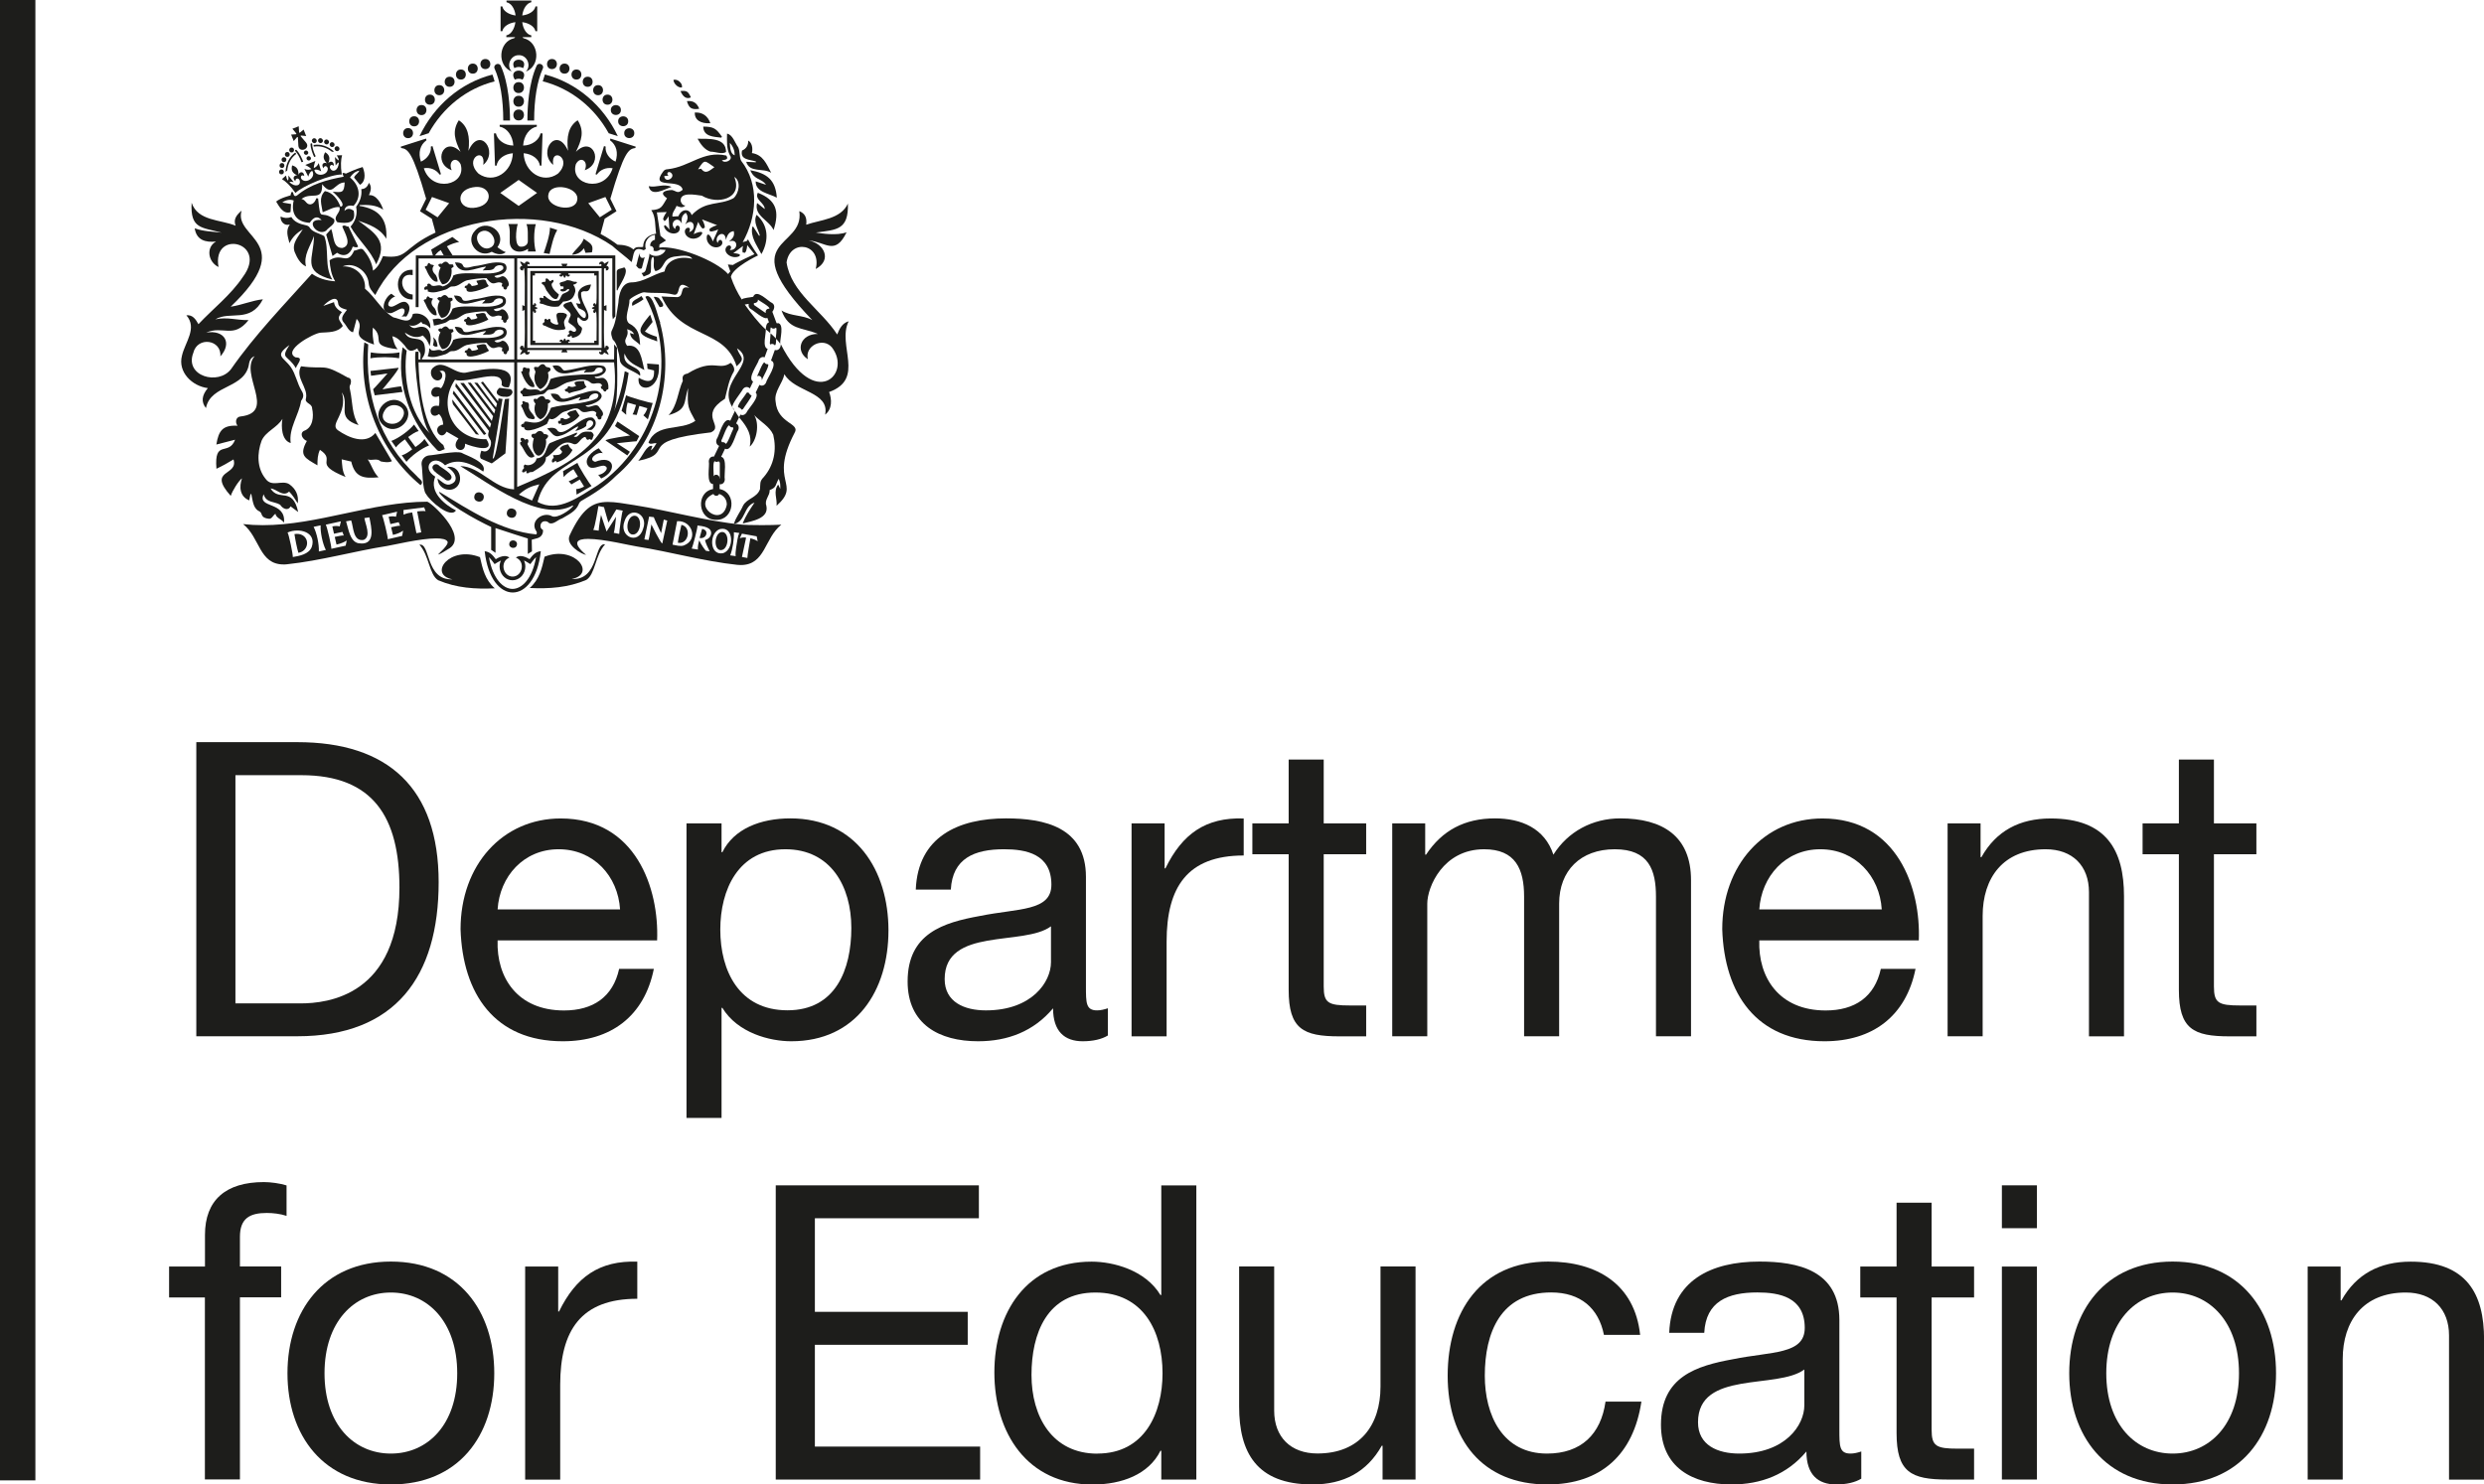 <?xml version="1.0" encoding="UTF-8"?>
<svg id="Layer_2" data-name="Layer 2" xmlns="http://www.w3.org/2000/svg" viewBox="0 0 298.37 178.36">
  <defs>
    <style>
      .cls-1 {
        fill: #1d1d1b;
      }
    </style>
  </defs>
  <g id="Name">
    <g>
      <rect class="cls-1" width="4.25" height="177.87"/>
      <g>
        <g>
          <path class="cls-1" d="M93.47,38.85l-.19-.02-.51-1.37c.24-.3.36-.79,0-1.04-.49-.19-1.89-1.79-2.3-.76-.18.06-1.28.13-1.37.33-.53-.84-.98-1.73-1.31-2.72.21-1.15,3.26-2.58,3.26-2.58,0,0-.86-1.24-1.21-1.94-.15.34-.29.2-.63.35,1.69-3,2.05-6.95-.19-9.79-.23-.49-.12-1.14-.35-1.62-.39-.51-.66-1.52-1.34-1.63,0,.89-.09,1.76.34,2.59.46.58-.63,1.06-.96.61.65-.07.76-.2.53-.57-2.79-.63-4.35,1.34-7.02,1.64-.23,0-.44.08-.58.3-1.64,2.21,2.04.7,2.36,2.17-.62.51-.7.17-1.28.03-.83.03-1.63.29-.6.99-.63.99-.6,1.34-1.89,1.43.56.79.44,1.92.58,2.82-.92.17-1.54.61-1.56,1.59-.41.09-.86-.12-1.15.32-.58-.48-1.24-.56-1.93-.58-.33-.25-1.15-.84-2.03-1.29.17-.65.34-1.26.49-1.83.26-.16,1.18-.75,1.42-.9-.12-.25-.61-1.23-.74-1.5,1.65-5.66,2.18-5.98,3.01-6.1l.04-.16-3.04-.97-.05.2c.77.56,1.02,1.48.67,2.57-.81-.35-1.28-1.12-1.19-1.81-.02,0-.2-.06-.2-.06l-1.02,3.38s.15.04.16.05c.4-.58,1.1-.9,1.9-.77-.94,3-5.18,2.06-4.42-.48.54-1.05,1.57-.38,1.07.72,2.38-.83.97-4.25-1.06-2.21.67-1.38,1.05-2.46.21-3.79-1.09.7-1.37,1.98-1.16,3.67-1.34-3.07-3.68.09-1.78,1.69-.35-2.28,2.46-.77.56,1.06-1.81,1.28-4.04-.19-4.11-2.46,1.05.09,1.85.71,1.95,1.49.02,0,.19,0,.19,0l.13-3.87s-.22-.01-.24-.01c-.16.78-1.01,1.45-2.09,1.47.07-1.19.76-2.12,1.64-2.27v-.22h-4.46v.22c.88.15,1.57,1.08,1.64,2.27-1.08-.02-1.93-.68-2.09-1.47-.02,0-.24.01-.24.01l.13,3.87s.17,0,.19,0c.11-.78.91-1.4,1.95-1.49-.06,2.26-2.3,3.74-4.11,2.46-1.9-1.84.91-3.34.56-1.06,1.9-1.6-.44-4.76-1.78-1.69.21-1.7-.07-2.97-1.16-3.67-.84,1.33-.46,2.41.21,3.79-2.04-2.04-3.43,1.38-1.06,2.21-.49-1.1.53-1.77,1.07-.72.76,2.55-3.48,3.48-4.42.48.81-.13,1.5.19,1.9.77.02,0,.16-.05.16-.05l-1.02-3.38s-.19.05-.2.06c.09.69-.38,1.46-1.19,1.81-.35-1.09-.1-2.01.67-2.57l-.05-.2-3.04.97.04.16c.83.12,1.37.44,3.01,6.1-.14.27-.62,1.24-.74,1.5.23.15,1.17.74,1.42.9.14.52.29,1.07.45,1.66,0,0,.01,0,.02,0,0,.02-.01.03-.02,0-4.1,1.91-3.17,3.22-6.32,2.84-.28.65-.55,1.3-1.19,1.74-.12-1-.56-1.77-1.15-2.48-.29-.34-.69.04-1.12.07-.85,1.86-1.45.18-2.95,1.16.06.87.19,1.73.67,2.53-1.12-.08-2.05-.38-2.79-.91-3.35,3.74-6.85,7.34-9.71,11.45-1.53,2.02-5.62.85-4.54-1.94.49-2.03,3.43-1.6,3.25.42,1.45-1.61.52-3.22-1.7-2.86,2.04-.88,3.26.79,5.09-1.5-1.4.03-2.59-.41-3.99-.09,1.77-1.06,4.2.51,5.71-2.41-1.32.14-2.51.69-3.87.89,8.17-7.79.31-8.18,1.31-11.54-.64.54-1.01,1.08-.71,1.81-1.83-.76-4.54-.54-5.29-2.76-.18,3.17,1.21,2.94,3.6,3.59-1.1-.13-2.19-.14-3.23-.52.21,1.42,1.29,1.72,2.56,1.59-1.24.69-.96,2.46.3,3.06-.81-4.58,6.06-3.01,2.92,1.2-1.45,2.17-3.56,3.78-5.33,5.67-.33-.58-.68-1.15-1.45-1.07,1.35,1.56-.17,3.25-.53,4.85-.52,1.98,1.23,3.67,3.11,3.9-.75.89-.81,1.68-.23,2.4.57-2.91,4.79-2.26,5.19-5.41.07-.37.25-.66.66-.83-1.9,2.15,2.67,6.71-1.63,7.24-.61.02-.77.66-.43,1.12-1.78-.09-2.27.59-2.54,2.26.78-.2,1.51-.39,2.25-.58-.77,2.03-2.53-.12-2.24,3.49.72-.34,1.39-.71,2.05-1.12.63,2.02-3.22,1.15-.33,4.38.18-.6.96-1.84,1.35-2.11-.36,1.02-.27,2.19.87,2.65.05-.27.1-.51.15-.75.05,0,.04,0,.1,0,.16.67.19,1.61.84,2,.22.09.33.21.4.43.12.38.47.48.81.52.43.09.53-.4.85-.59.09.53.72.62,1.03,1.07.24-2.63-3.25-1.67-2.45-3.41.31,1.06,1.3.83,1.99,1.26.27.44.92.8,1.25.19.33.24.62.46.91.68-.68-3.12-2.3-1.19-3.32-2.83.71.03,1.47,1.08,2.23.37.41.42.73.92,1.04,1.42.13-1-.25-1.76-1.03-2.31-.89-.54-2.09.42-2.85-.66-1.04-1.28-1.01-3.07-.47-4.55.49-1.14,1.87-1.56,2.51-2.64-.18.95-.09,2.61.99,2.91-.26-1.77.99-3.36,1.25-5.07.33-.43.34-.77.05-1.23-.53-.88-.68-1.93-1.27-2.8-.92-1.29-2.05-1.32-.18-2.68-1.14,1.76-.21,1.12.77,2.78.18-.56,1.02-1.29-.03-1.29-1.65-.81,2.15-2.91,3-2.97.85-.07,2.03.03,2.67-.81-.4-.76-.79-.87-.11-1.66-.46-.27-.87-.59-.95-1.2-.44.15-.83.29-1.28.45.42-.47,1.64-1.42,1.77-.37.03.59.61.7,1.07.84-.33.48-.89.97-.38,1.54.35.37.57,1.07,1.11,1.16.15-.55.29-1.07.43-1.61,1.2,1.26-1.21,1.96,2.09,3.09-.12-.68-.23-1.34-.14-2.04,1.59,1.33-.68,2.16,2.98,2.6-.41-.48-.5-1.02-.65-1.56.61.1,1.1.68,1.5,1.12.38.57.65.89,1.52.33.04.1.05.24.12.29.39.29.23.65.22,1.04h.11c.51-.51.54-1.1.39-1.75-.35-1.21-1.83-.25-2.35-1.48.7.48,1.39.75,2.16.36.43.4.61.7.82,1.27.35-1.31-.05-2.64-1.43-2.25-.43.15-.61.12-1.04-.26.64.22,1.06-.11,1.47-.4.09.11.14.24.2.25.39.02.64.26.88.54.13-1.12-.98-2.02-2.1-1.74-.28,1.37-1.43.59-2.34.41-1.42-.83-2.16-2.42-3.41-3.45.13-1.54-1.15-2.76-2.69-2.67,1.39-.6,3.03.59,3.14,2.03.05.59.41.96.79,1.41,4.68-9.42,19.8-11.88,28.48-5.9h0c.74.68,1.54,1.23,2.31,1.94.3-.9.12-1.97,1.46-1.42l.25-.17c-.27-.76.29-1.62,1.09-1.68v.59c-.35.06-.62.4-.56.76.27-.06.51.3.37.53.25.14.6.08.8-.12.22.01.45.03.67.05-.31.73-1.37.97-1.96.44h0c.12.16-.4,1.76-.42,1.95-.06.23-.28.39-.51.38.1.16.17.29.26.43.38-.21.91-.2.86-.74.07-.31-.12-1.71.31-1.59.18.53-.16,1.15.24,1.68,1.25-.31.7-1.44,2.22-1.74.6-.05,1.87-.35,2.2.26-1.33-.36-3.04,0-3.33,1.52-1.38.33-2.54,1.31-4.01,1.31-1.17.06-1.48,1.47-1.53,2.43-.19,1.1-.25,2.25-.75,3.27-.24.39-.04.84.09,1.2.45.24.77,1.79.83,2.34,0,1.01,1.73,1.35,2.44,1.98.2-1.27-2.21-.91-1.87-2.68.43,1.17,1.36,1.41,2.38,1.99-.32-1.19-.42-3.16-2.07-2.91-.64-.89.3-.94,0-2,.48.15.7.31.83.61-.15-.05-.28-.09-.48-.15.06.75.71.93,1.21,1.44-.08-1.23-.19-2.01-1.34-2.6-.65-.59.1-1.96.06-2.78-.02-.24,1.53-1.01,1.77-.95,1.15.15,2.35-.03,3.47.26,1.11.35.16-2.06,1.95-.79-1.3-.38-.51,1.03-1.45,1.11-.66,0-1.21-.06-1.89-.08,2.36,5.25,7.58,3.71,9.02,8.39,1.2-1.06.38-1.04.05-2.16,2.72,1.81-2.53,3.91-.56,7.08-.12-.36,1.11-1.84,1.25-2.15.22-.33.61-.36.85-.11l.39-.82c-.73-.4.59-2.12.69-2.6.14-.29.45-.43.69-.31l.37-1.02c-.69-.19-.17-1.86-.23-2.33-.97-.88-1.77-1.98-2.52-3l.47-.08c-.05.23.03.48.23.61.33.13,1.61,1.36,2.01,1.07l.2.54c-.32.09-.38.54-.38.85.17.14.36.28.52.43.02-.11,0-.61.1-.68.15.2.43.2.6.04.16.08-.04,1.17-.02,1.3.19.2.37.41.53.63-.07-.5.54-2.4-.31-2.49ZM79.78,21.16c.18-.02.32-.03.52-.06-.34-.25,0-.59.28-.35.68.53-.68,1.39-.8.4ZM52.56,26.11l-1.43-.91.76-1.53,2.06.74-1.39,1.7ZM57.24,24.93c-2.24.45-2.72-2.01-.47-2.42,2.24-.45,2.72,2.01.47,2.42ZM62.3,24.74l-2.21-1.56,2.21-1.56,2.21,1.56-2.21,1.56ZM69.33,24.05c-.26,1.58-3.8.9-3.46-.67.26-1.58,3.8-.9,3.46.67ZM70.66,24.41l2.06-.74.76,1.53-1.43.91-1.39-1.7ZM87.67,17.17c.41.45.58.94.58,1.49-.39-.14-.56-.56-.58-1.49ZM85.81,20.09c-.55.37-1.04.93-1.59.18-.13.03-.24.05-.37.07.83-1.28.76-1.06,1.96-.25ZM81.25,24.73c.36.13.71.32,1.08-.04-.35,0-.46-.25-.56-.49-.17-1.21,1.8-.78,2.53-.69,1.85,1.12,4.99.41,3.9-2.26.85.53.56,1.99-.09,2.56-1.71.92-3.33.23-5.03,2.04-.26-.83-1.24-.78-1.59.13-.33.02-.41.02-.72.04-.06-.48.33-.83.49-1.28ZM87.69,32.64c-.08.09-.23.29-.23.29-1.42-1.62-6.21-3.48-8.28-3.18,0,0,.03-.24.04-.37h-.01s.79-.49.79-.49l-.67-.56c0-.08-.43-2.81-.43-2.81l1.19-.04s-.42.5-.44.89c.07.05.12.11.16.2.24-.1.49-.59.49-.59l.11,1.61s-.33-.46-.57-.55c-.02.06-.04.11-.09.16.34,1.07,1.91,1.13,1.91.22-.05-.48-.58-.4-.55.11-.86-.68.3-1.76.78-.67-.06-.63,0-.98.48-1.29.32.41.28.79-.07,1.4,1.05-.98,1.45.68.47.92.48-.87-.9-.6-.4.31.47.71,1.59.61,1.99-.17-.03-.05-.05-.1-.06-.15-.39-.08-.98.26-.98.26l.55-1.49s.23.64.56.83c.06-.06.13-.09.22-.11.06-.39-.33-1.01-.33-1.01l1.82.7s-.72.18-.95.51c.05.07.07.15.08.23.38.08,1-.24,1-.24l-.65,1.45s-.19-.64-.53-.84c-.04.03-.09.05-.15.07-.26.84.5,1.65,1.33,1.45,1.01-.31.21-1.45-.07-.49-.54-.84.92-1.77.99-.36.18-.68.42-.99.94-1.07.14.55-.08.85-.57,1.26,1.13-.48,1.18,1.09.09,1.01.38-.35.04-.75-.33-.44-.65.68.57,1.65,1.52,1.17,0-.06.01-.12.04-.17-.24-.17-.8-.18-.8-.18l1.17-.87s-.14.52-.03.8c.09-.01.17,0,.26.03.25-.25.27-.93.27-.93l.87,1.09s-2.19,1.01-2.58,1.3l-.61-.06.3.86h-.02ZM92.4,37.09c-.28-.03-.5.22-.41.51-.03,0-.05-.01-.08-.03l-1.28-.88c-.08-.06-.11-.17-.06-.27.24,0,.5-.13.47-.43.1.13,1.48.86,1.37,1.08Z"/>
          <path class="cls-1" d="M76.93,30.86c-.1-.12-.12-.28-.04-.41-.16-.03-.41,1.41-.47,1.49.1.1.2.2.28.3.13.04.36.12.41-.08,0,0,.33-1.27.33-1.27-.15.14-.4.15-.52-.03Z"/>
        </g>
        <path class="cls-1" d="M57.64,66.94c-3.62-1.43-6.26,2.08-3.3,2.67-3.25.14-2.62-4.43-3.96-4.16,1.17,1.27,1.17,3.62,2.26,4.27,2.18.93,4.45,1.08,6.79.97-1.18-1.04-1.46-2.36-1.78-3.76Z"/>
        <path class="cls-1" d="M68.71,69.56c2.95-.59.34-4.1-3.3-2.67-.32,1.4-.61,2.71-1.78,3.76,2.34.11,4.61-.04,6.79-.97,1.08-.65,1.08-3.01,2.26-4.27-1.34-.27-.71,4.3-3.96,4.16Z"/>
        <path class="cls-1" d="M92.47,41.22c0,.07.02.14.06.18.17-.14.42-.08.54.09.19-.05.13-.64.17-.78-.21-.23-.44-.45-.68-.66l-.09,1.18Z"/>
        <path class="cls-1" d="M91.56,45.57c.02-.17.93-1.68.69-1.81-.16.03-.36-.06-.42-.21-.22-.09-.8,1.55-.9,1.66.29-.18.66.12.56.45.03-.02.06-.05.07-.09Z"/>
        <path class="cls-1" d="M101.92,38.61c-.76.23-1.07.86-1.36,1.58-1.91-2.97-5.53-5.02-6.08-8.66.43-2.91,4.28-2.24,3.5.79,2-1.07,1.03-3.07-.85-3.43,2.05.16,3.16,1.89,4.56-.98-1.21.44-3.05.13-3.69.03,2.55-.34,3.93-.32,3.85-3.48-.87,1.89-3.27,1.93-5.01,2.54.11-.84-.15-1.36-.83-1.63.69,4.62-8.07,3.11,1.56,13.09-1.18-.65-2.55-.43-3.7-1.16.89,2.4,2.4,1.99,4.37,2.82-2.11-.01-2.77,2.05-1.2,3.04-.41-1.59,1.78-2.69,2.87-1.44,2.5,3.21-2.07,7.67-6.13-.38.03.44-.28.84-.71.71l-.46,1.27c.93.34-.5,2.14-.6,2.66-.16.34-.52.45-.79.26l-.45.93c.56.52-.95,1.98-1.12,2.43-.18.26-.49.35-.71.21l-.16.34s.06.07.06.07c1.03,1.21,1.5,2.15,1.22,3.44.83-.71,1.2-2.69.54-3.77.75.79,1.85,1.35,2.28,2.35.43,1.82.1,3.64-1.14,5.08-.53.53-.39.81-.45,1.45-.35,1.03-1.58,1.11-2.04,1.99-.33.76-.86,1.39-1.1,2.19,1.4-.22,1.16-2.17,2.48-2.56-.54.82-1.06,1.56-1.42,2.51,1.1-.29,3.19-.58,2.84-2.14-.26-.72.44-1.19.4-1.88.87-.31.67-.67,1.09-1.35.19.41.2.76.18,1.21-.11-.22-.17-.36-.25-.52-.62.84-.1,1.66-.19,2.55,3.05-2.73-1-2.71,2.16-8.76.73-1.2-2.07-1.07-2.28-3.79-.2-1.18.84-2.14,1.06-3.26,1.22,2.17,5.47,2.09,4.89,4.86.86-.65.82-1.83.48-2.72,4.39-1.58.93-5.62,2.34-8.48Z"/>
        <path class="cls-1" d="M88.85,49.01c.1.04.18.11.22.21.07.01.15-.03.2-.1.03-.1,1.12-1.52.99-1.62-.12-.04-.23-.12-.27-.25-.1-.1-.25-.15-.35,0-.04.18-1.25,1.54-.94,1.71.05,0,.1,0,.15.03Z"/>
        <path class="cls-1" d="M88.21,49.29s.04.06.05.09l.02-.04-.07-.05Z"/>
        <path class="cls-1" d="M45.73,55.44c.44.08.93.17,1.35-.03-.66-1.13-1.32-2.24-1.99-3.39-1.18,1.45-3.23.57-4.51-.33-1.05-.77,1.21-1.97.49-4.55,1.01,1.62-.82,3.03,2,3.94-.82-1.22-.71-2.78-1.01-4.17-.04-.24-.15-.48.04-.72.1-.33.12-.78-.34-.83-3.16-1.81-2.52-.93-5.6-1.35-.75,1.33.85,2.52.6,3.83-.23.64.74.61.73,1.23.22.97.11,2.33-1,2.71-.55.33-.11,1.04.37,1.2-.98,1.77-.23,2.05,1.27,2.93,0-.68.02-1.28.3-1.86,2.07,1.37-1.01,1.6,3.08,3.26-.42-.69-.4-1.43-.47-2.12.39.09.76.18,1.15.27.44,1.89,1.47,2.06,3.28,1.89-.65-.64-.83-1.48-1.3-2.15.54.18,1.09-.19,1.55.23Z"/>
        <path class="cls-1" d="M82.61,44.88c-.56.09-.69.33-.59.87-.62,1.35-.64,2.99-1.71,4.13,2.29-.65,1.79-1.52,2.34-3.26-.11,2.37,0,2.34.87,3.95-1.77,1.24-4.66.2-5.63,2.61.27.31.62,0,.98.08-.23.28-.32.61-.69.85.08-.23.13-.38.18-.52-.66-.22-1.21,1.29-1.7,1.78,4.72-.95-.57-2.34,8.74-3.42,1.65-.77-1.56-1.99,1.68-4.04.29-1.12.46-2.27,1.07-3.28.14-.33-.08-.8-.39-1.03-1.42,1-2.09-.61-5.15,1.27Z"/>
        <path class="cls-1" d="M34.9,25.46c.02-.31.04-.62.06-.95-.35-.06-.68-.12-1.05-.18.43-.32.95-.4,1.37-.24-.36,1.53.29,2.6,1.92,2.68.5-.74.95-.85,1.43-.33-2.15-.22-.56,2.05.54,1.28.29-.42,1.22-.79.95-1.39-1.71-1.25-1.59.59-1.91-2.49-.07,0-.15-.01-.22-.02-.16.59-.73,1.04-1.21.49-.16-.18-.31-.36-.57-.4,1.17-.93,2.56.41,2.48-1.78,1.3,1.63,1.42-.18,2.71-.21-.06,1.29-.33,1.2-1.44,1.12.36.28,1.75,1.66.94,1.8-.34-.87-.91-1.71-1.87-1.88-.78.78-.4,1.64-.27,2.54.69-.23,1.28-.68,2.01-.62.24.71-.9,1.11-.25,1.82,1.11.18,2.32.19,1.96-1.39-.36-.22-.72-.36-1.1.03.02-.61.62-.72,1.08-.6,1.03-1.09.68-2.54-.42-3.41.29-.43.6-.73,1.13-.83-.18.37-.55.51-.64.84.25.3.47.58.7.86.59-.26.74-1.19.33-2.13-.73.19-2.01.79-2.01.79-.63-.24-.36.07-.27.37-2.01.37-3.98.9-5.57,2.23-.29.21-.42.08-.51-.32-.19-.29-.28.21-.3.34,0,0-1.21.29-1.73.74.37.61.89,1.58,1.73,1.26Z"/>
        <path class="cls-1" d="M42.78,24.85c.18.91-.07,1.67-.67,2.38.89,1.6,2.4,2.81,3.07,4.53,1.49-2.78-.1-3.72-2.15-5.25,1.32.47,2.64.92,3.37,2.18.16-2.39-.9-3.58-3.22-3.95,0-.03.01-.06.02-.1.97-.04,1.93-.04,2.83.55-.24-.74-.84-1.84-1.72-1.74.31-.66.31-1.09,0-1.49-.15.46-.44.75-.91.76.1.83-.17,1.51-.62,2.12Z"/>
        <path class="cls-1" d="M35.4,30.29c.27.67.69,1.44,1.36,1.72-.35-1.32.54-2.46.95-3.65,0,2.74-1.55,4.23,2.21,5.24-1-1.61-.34-3.57-.97-5.23-.6-.35-1.29-.43-1.7-.94-.11-.24-.32-.33-.54-.37-.71-.15-1.36-.39-1.71-.98-.52.16-.83.14-1.3-.06-.04.59.46,1.17,1.11.95-.53.77-.23,1.46-.04,2.25.38-.79.95-1.27,1.6-1.67-.49.84-1.37,1.69-.97,2.74Z"/>
        <path class="cls-1" d="M50.51,58.3c.51-.47-.18-.75-.45-1.11-4.54-4.22-6.23-9.71-5.83-15.81-.11-.05-.25-.12-.47-.24-.76,6.47,1.73,12.99,6.76,17.16Z"/>
        <path class="cls-1" d="M91.03,23.16c-.43.83.81,1.18.83,1.96-.33-.26-.61-.48-.92-.73-.4,1.54,1.42,2.03,1.98,3.25.73-2.25.33-3.61-1.89-4.48Z"/>
        <path class="cls-1" d="M41.16,29.79c-1.2.07-1.03-1.44-1.38-2.28-.22.25-.4.45-.6.67.25.84.5,1.68.76,2.58.2-.14.37-.26.55-.39.84.59,1.61.19,1.88-.74.25.06.48.17.65-.01-.39-.81-.77-1.6-1.16-2.4-.24.05-.47-.29-.75-.02.27.75,1.26,2.24.04,2.59Z"/>
        <path class="cls-1" d="M90.8,19.4s-.01.07-.02.1c-.38-.02-.75-.04-1.15-.06.42,1.36,2,.7,3,1.32-.57-1.09-.98-2.16-2.31-2.37.14-.65-.03-1.26-.44-1.5,0,.57-.23.98-.75,1.2-.26,1.13.92,1.07,1.67,1.31Z"/>
        <path class="cls-1" d="M90.46,27.23l-.09.02c-.27,1.2.56,2.25,1.09,3.28.91-1.61.87-3.45-.58-4.72-.44.86.17,1.67.39,2.48-.03.01-.06.02-.09.04-.24-.37-.48-.73-.71-1.1Z"/>
        <path class="cls-1" d="M90.12,20.45c.52,1.24,1.35.94,1.89,1.75-.46-.15-.85-.28-1.24-.41-.03,1.31,1.63,1.45,2.54,1.96-.15-2.13-1.18-2.93-3.19-3.3Z"/>
        <path class="cls-1" d="M85.36,18.22c.57,0,1.38.36,1.85.04.01-1.79-2.18-1.56-3.42-1.59.37.67.84,1.33,1.57,1.56Z"/>
        <path class="cls-1" d="M79.14,43.79c-.47-.04-.91-.07-1.41-.11.02.25.03.44.05.64.28.07.52.13.78.19.08,1.48-.74,1.5-1.84.88-.33,1.87,2.69,1.69,2.42-1.61Z"/>
        <path class="cls-1" d="M78.09,37.81c-1.67,2.04-1.68,2.34.86,3.21-.02-.23-.04-.38-.06-.56-.5-.15-.98-.33-1.43-.63.32-.4.62-.77.93-1.15-.09-.26-.18-.53-.3-.88Z"/>
        <path class="cls-1" d="M70.33,30.38c.28-.02.52-.04.77-.06.27-1-.3-1.11-.98-1.64-.28.83-1,1.23-1.42,1.93.67-.05,1.05-.26,1.44-.78.07.2.13.38.19.56Z"/>
        <path class="cls-1" d="M74.16,34.9c.24-.66,1.49-2.27.82-2.78-.31.18-.96.11-.9.6,0,.72,0,1.44,0,2.15.03,0,.06.02.09.03Z"/>
        <path class="cls-1" d="M86.64,16.54s.05-.07.08-.11c-.71-1.01-1.01-1.21-2.25-1.22.02,1.22,1.28,1.22,2.17,1.33Z"/>
        <path class="cls-1" d="M83.46,13.52c-.05.86.67,1.36,1.87,1.29-.31-.87-.93-1.34-1.87-1.29Z"/>
        <path class="cls-1" d="M80.66,22.46c-.97-.45-1.77.12-2.74-.09.28,1.36,1.89.37,2.74.09Z"/>
        <path class="cls-1" d="M82.51,12.15c.25.87.59,1.05,1.48.92-.28-.71-.74-1-1.48-.92Z"/>
        <path class="cls-1" d="M82.99,11.7c-.34-.74-.52-.83-1.25-.76.3.73.74,1,1.25.76Z"/>
        <path class="cls-1" d="M78.54,35.72c.23.4.46.79.69,1.18.9,0,.14-.75-.07-1.07-.12-.13-.37-.13-.56-.18-.02.03-.04.05-.06.08Z"/>
        <path class="cls-1" d="M75.96,36.75c.46-.26.93-.47,1.34-.8-.1-.14-.17-.24-.27-.39-.39.39-1.32.51-1.07,1.19Z"/>
        <path class="cls-1" d="M81.91,10.51c.13-.47-.54-1.09-1.02-.9.06.52.61.97,1.02.9Z"/>
        <polygon class="cls-1" points="71.65 36.55 71.65 36.55 71.65 36.56 71.65 36.55"/>
        <path class="cls-1" d="M36.95,18.53c.25-.23-.13-.61-.37-.37-.25.23.12.61.37.37Z"/>
        <path class="cls-1" d="M37.27,19.21c.25-.23-.13-.61-.37-.37-.25.23.12.61.37.37Z"/>
        <path class="cls-1" d="M35.56,16.13h0s-.59.04-.59.04l.31.78.42-.49s.05.03.08.03c0,0,.06,1.03.06,1.04h0c.11.91,1.49.35.94-.38,0,0-.67-.79-.67-.79.01-.02.03-.05.03-.08l.64.07-.31-.78-.46.38s-.05-.03-.08-.03l-.05-.75c-.19.08-.57.23-.76.3l.48.58s-.02.05-.03.07Z"/>
        <path class="cls-1" d="M33.87,20.18c.38.01.39-.59,0-.59-.38,0-.39.59,0,.59Z"/>
        <path class="cls-1" d="M33.81,20.95c.38.01.39-.59,0-.59-.38,0-.39.59,0,.59Z"/>
        <path class="cls-1" d="M35.03,18.32c.38.01.39-.59,0-.59-.38,0-.39.59,0,.59Z"/>
        <path class="cls-1" d="M34.11,19.48c.38.01.39-.59,0-.59-.38,0-.39.59,0,.59Z"/>
        <path class="cls-1" d="M37.69,20.22c-.02-.29.19-.88.19-.88-.3.12-.91.36-1.21.48,0,0,.55.27.74.5-.25.09-.5.13-.85-.03l.47.93c.1-.41.31-.66.47-.69.51.78-.76,1.64-1.3.97-.16-.28.03-.58.35-.35-.05-.58-.55-.58-.7-.15.01-.59-.14-.95-.76-1.13-.16.59.04.95.63,1.2-.34-.04-.7.29-.24.7,0-.37.32-.41.49-.16.27.69-.54.96-1.21.26.15-.05.31-.03.52.02l-.64-.8c.03.28.01.49-.05.61-.14-.16-.18-.3-.24-.61l-.48.43c.46.29.98.75,1.62,1.66.84-.83,4.25-2.25,5.56-2.21-.16-1.1-.1-1.79.04-2.32l-.64.02c.17.26.23.39.24.6-.13-.05-.28-.19-.46-.41l.09,1.02c.12-.18.22-.31.37-.37,0,.97-.78,1.33-1.06.65-.05-.3.2-.48.46-.22.05-.62-.45-.61-.66-.34.26-.59.15-.99-.37-1.31-.33.55-.19.92.22,1.34-.41-.21-.77.14-.41.59.08-.39.42-.3.5.01.06.86-1.45,1.1-1.61.19.14-.09.46-.06.82.17l-.3-1c-.15.36-.35.5-.6.61Z"/>
        <path class="cls-1" d="M53.64,51.86c.46.26.96.56,1.43.82-1.14,1.38.9,1.98.79.63.76.33,3.76,1.25,2.56-.54-3.93.13-5.94-4-3.76-7.15,1.32.6,5.97-1.66,5.59.64.24.26.31.28.86.28,1.35-3.09-3.29-2.17-4.95-1.81-1.48.44-2.85-1.73-4.15-.54-.52.46-.18,1.49.53,1.52.63.02.81-.84.25-1.11,1.22-.41.63,1.55.19,2.05-1.4-.72-1.63,1.53-.25.94.06.4.08.8-.02,1.19-1.51-.33-1.11,1.84.02.97.33.31.48.79.51,1.26-1.52.22-.3,2.16.4.86Z"/>
        <path class="cls-1" d="M58.03,54.22c-.06-.02-.13-.04-.21-.07-.11.28-.27.8-.02.98,0,0,1.27.55,1.27.55l1.64-1.21.44-6.57-.48.04c-.13.01-1.02,7.59-1.49,7.14.09-.5,1.18-7.14,1.18-7.14,0,0-.32-.05-.48-.07-.03.15-.06.35-.06.35l-1.81-2.37-.24.11,1.93,2.54-.12.45c-.18-.12-2.04-2.71-2.23-2.95l-.38-.03,2.52,3.28-.13.44-2.82-3.71h-.36s3.05,4.02,3.05,4.02l-.16.58-3.35-4.56h-.44s3.71,4.91,3.71,4.91l-.14.45-4.09-5.35-.07.41s3.81,5.01,4.04,5.34c-.2.62-.05.67.22,1.18.15.57-.25,1.46-.92,1.25Z"/>
        <path class="cls-1" d="M58.41,52.13l-3.92-5.19s-.08.25-.11.35c.29.38,3.75,4.97,3.75,4.97l.27-.13Z"/>
        <path class="cls-1" d="M54.49,48.69c.9,1.15,1.79,2.32,2.67,3.48.13.02.38.07.38.07l-3.2-4.24s-.06.43.15.7Z"/>
        <path class="cls-1" d="M61.31,46.76c-.43-.04-.89-.12-1.32-.16-.82.72.1,1.13.72,1.07.53.14,1.23-.56.6-.91Z"/>
        <path class="cls-1" d="M61.18,65.29c-.13.59.79.77.91.18.13-.59-.79-.77-.91-.18Z"/>
        <path class="cls-1" d="M62.01,61.77c.16-.73-.99-.96-1.12-.23-.16.73.99.96,1.12.23Z"/>
        <path class="cls-1" d="M58.1,59.83c.16-.73-.99-.96-1.12-.23-.16.73.99.96,1.12.23Z"/>
        <path class="cls-1" d="M64.39,66.95c-.46,2.62-1.72,3.81-2.83,3.81s-2.36-1.18-2.83-3.81c.14.13.28.3.44.51l.24.32.34-.21c.15-.09.29-.16.42-.22-.15.3-.2.66-.13,1.03.15.79.77,1.34,1.52,1.34.74,0,1.37-.56,1.51-1.34.07-.37.02-.73-.13-1.03.13.05.27.12.42.22l.34.21.24-.32c.16-.21.29-.38.44-.51M64.94,66.23c-.65.07-.99.51-1.33.96-.31-.19-.71-.38-1.08-.38-.2,0-.4.05-.56.19,1.19.47.77,2.27-.39,2.28-1.16,0-1.59-1.81-.39-2.28-.17-.14-.36-.19-.56-.19-.38,0-.78.19-1.08.38-.34-.45-.68-.89-1.33-.96.36,3.31,1.87,4.96,3.37,4.96s3.02-1.65,3.37-4.96h0Z"/>
        <path class="cls-1" d="M54.15,57.57c.5-.6-1.25-1.39-1.51-1.72-.21-.13-.47-.09-.61.09-.5.57,1.22,1.37,1.46,1.69.21.16.51.14.66-.05Z"/>
        <path class="cls-1" d="M53.93,58.85c1.94,0,1.68-3.06-.22-2.74.88.48,1.65,1.74.28,2.11-.52.11-1.05-.45-1.43-.73.01.75.63,1.35,1.38,1.35Z"/>
        <path class="cls-1" d="M51.18,59.36c.43.81,2.92,3.01,3.59,1.97-1.22-.62-3.28-2.13-2.49-4.06-1.79-1.1-.21-2.85,1.18-1.36,1.48-.92,3.13-.26,4.59.75.53-1.14-2.02-1.92-2.62-2.26-.75-.25-3.12.28-3.91.32-.54.07-.93.55-.88,1.09.12.58.1,3.08.53,3.54Z"/>
        <path class="cls-1" d="M73.11,16.01l1.1.35c-1.74-3.67-4.93-6.42-8.76-7.41-.09.26-.18.53-.26.82,3.37.85,6.21,3.14,7.92,6.23Z"/>
        <path class="cls-1" d="M50.39,16.36l1.1-.35c1.71-3.09,4.55-5.39,7.92-6.23-.08-.29-.16-.56-.26-.82-3.84.99-7.02,3.74-8.76,7.41Z"/>
        <path class="cls-1" d="M70.59,10.43c.79.01.79-1.22,0-1.21-.79-.01-.79,1.22,0,1.21Z"/>
        <path class="cls-1" d="M67.81,8.85c.79.01.79-1.22,0-1.21-.79-.01-.79,1.22,0,1.21Z"/>
        <path class="cls-1" d="M66.3,8.3c.79.01.79-1.22,0-1.21-.79-.01-.79,1.22,0,1.21Z"/>
        <path class="cls-1" d="M69.24,9.56c.79.01.79-1.22,0-1.21-.79-.01-.79,1.22,0,1.21Z"/>
        <path class="cls-1" d="M71.84,11.44c.79.01.79-1.22,0-1.21-.79-.01-.79,1.22,0,1.21Z"/>
        <path class="cls-1" d="M74.98,16c-.01.79,1.22.79,1.21,0,.01-.79-1.22-.79-1.21,0Z"/>
        <path class="cls-1" d="M74.25,14.57c-.01.79,1.22.79,1.21,0,.01-.79-1.22-.79-1.21,0Z"/>
        <path class="cls-1" d="M72.97,12.58c.79.01.79-1.22,0-1.21-.79-.01-.79,1.22,0,1.21Z"/>
        <path class="cls-1" d="M73.37,13.22c-.01.79,1.22.79,1.21,0,.01-.79-1.22-.79-1.21,0Z"/>
        <path class="cls-1" d="M54.01,10.43c.79.01.79-1.22,0-1.21-.79-.01-.79,1.22,0,1.21Z"/>
        <path class="cls-1" d="M52.77,11.44c.79.01.79-1.22,0-1.21-.79-.01-.79,1.22,0,1.21Z"/>
        <path class="cls-1" d="M49.02,16.6c.79.01.79-1.22,0-1.21-.79-.01-.79,1.22,0,1.21Z"/>
        <path class="cls-1" d="M55.36,9.56c.79.01.79-1.22,0-1.21-.79-.01-.79,1.22,0,1.21Z"/>
        <path class="cls-1" d="M50.63,13.83c.79.01.79-1.22,0-1.21-.79-.01-.79,1.22,0,1.21Z"/>
        <path class="cls-1" d="M49.75,15.18c.79.01.79-1.22,0-1.21-.79-.01-.79,1.22,0,1.21Z"/>
        <path class="cls-1" d="M58.3,8.3c.79.01.79-1.22,0-1.21-.79-.01-.79,1.22,0,1.21Z"/>
        <path class="cls-1" d="M51.64,12.58c.79.01.79-1.22,0-1.21-.79-.01-.79,1.22,0,1.21Z"/>
        <path class="cls-1" d="M56.79,8.85c.79.01.79-1.22,0-1.21-.79-.01-.79,1.22,0,1.21Z"/>
        <path class="cls-1" d="M63.35,14.48h.81c0-2.56.37-4.77,1.04-6.24.22-.47-.52-.82-.74-.34-.96,2.11-1.11,5.02-1.11,6.57Z"/>
        <path class="cls-1" d="M60.45,14.48h.81c0-1.55-.15-4.46-1.11-6.57-.21-.48-.96-.14-.74.34.67,1.46,1.04,3.68,1.04,6.24Z"/>
        <path class="cls-1" d="M62.3,14.47c.85.01.85-1.33,0-1.31-.85-.01-.85,1.33,0,1.31Z"/>
        <path class="cls-1" d="M62.3,12.82c.85.01.85-1.33,0-1.31-.85-.01-.85,1.33,0,1.31Z"/>
        <path class="cls-1" d="M62.3,11.18c.85.01.85-1.33,0-1.31-.85-.01-.85,1.33,0,1.31Z"/>
        <path class="cls-1" d="M61.84,9.57c.28-.15.65-.15.93,0,.94-1.45-1.87-1.45-.93,0Z"/>
        <path class="cls-1" d="M62.83,8.19c.73-1.36-1.78-1.36-1.04,0,.3-.19.74-.19,1.04,0Z"/>
        <path class="cls-1" d="M61.91,2.66c-.11.84-.55,1.49-1.09,1.59v.21h1.07c-.05.04-.09.08-.13.13-1.9.42-2.1,3.32-.28,4.01-.71-.68-.16-2,.84-1.97,1-.03,1.55,1.28.84,1.97,1.82-.68,1.62-3.58-.28-4.01-.04-.05-.08-.09-.13-.13h1.07v-.21c-.55-.1-.99-.75-1.09-1.59.84.11,1.49.55,1.59,1.09h.21V.77h-.21c-.1.55-.75.99-1.59,1.09.11-.84.55-1.49,1.09-1.59V.06h-2.98v.21c.55.1.99.75,1.09,1.59-.84-.11-1.49-.55-1.59-1.09h-.21v2.98h.21c.1-.55.75-.99,1.59-1.09Z"/>
        <path class="cls-1" d="M88.21,49.29h0c-.07-.11-.13-.23-.19-.34.02.14.08.26.19.34Z"/>
        <path class="cls-1" d="M87.71,50.55c-.84-.53-1.31,1.8-1.62,2.2-.15.34-.02.71.29.82l-.62,1.29c-.33-.06-.62.2-.62.59.13.5-.37,2.68.51,2.71v.6c-2.14.38-1.82,3.76.38,3.7,2.19.05,2.53-3.29.41-3.7v-.58c.33.06.62-.2.62-.59-.12-.49.34-2.59-.44-2.7l.47-.98c.8.44,1.27-1.84,1.58-2.23.14-.32.03-.68-.25-.8l.36-.74c-.1-.13-.31-.44-.5-.77l-.56,1.17ZM87.31,60.59c-.52,3-4.38.03-1.62-1.24.13.29.57.3.69,0,.53.16.92.65.92,1.23ZM86.43,57.52c.06-.43-.5-.67-.72-.3.06-.16-.15-1.8.15-1.8.13.09.29.11.43.01.09.01.17.11.17.22v1.76s0,.07-.02.1ZM88.06,51.58c-.09.1-.69,1.81-.89,1.74-.08-.14-.27-.23-.42-.18-.09-.04-.13-.17-.08-.28.11-.12.67-1.86.93-1.74.07.16.27.27.44.22.05.06.06.15.02.23Z"/>
        <path class="cls-1" d="M44.82,46.77l.19.73,3.34-.41-.16-.66c-.17-.04-2.25.35-2.25.35,0,0,1.98-2.31,1.93-2.59l-3.37.38.07.58c.16-.02,1.98-.28,1.98-.28,0,0-1.65,1.86-1.73,1.9Z"/>
        <path class="cls-1" d="M46.01,51.06c1.62,1.55,4.16-.93,2.49-2.52-1.62-1.56-4.2.93-2.49,2.52ZM46.2,49.33c.71-1.29,3.07-.52,2.09.95-.73,1.25-3.05.54-2.09-.95Z"/>
        <path class="cls-1" d="M48.26,54.71l.56.78c.6-.74,1.83-1.63,2.72-1.97l-.56-.78c-.22.36-.7.71-1.08.97l-.87-1.2c.37-.27.85-.62,1.26-.72l-.56-.78c-.6.74-1.83,1.63-2.72,1.97l.56.78c.22-.36.7-.7,1.07-.97l.87,1.2c-.36.27-.84.62-1.25.71Z"/>
        <path class="cls-1" d="M47.94,43.05l.05-.71c-.96.18-2.5.18-3.45,0l-.05.71c.96-.18,2.5-.18,3.45,0Z"/>
        <path class="cls-1" d="M72.21,57.49c2.05-.89,1.59-2.93-.72-2-.97-.27.25-1.26.9-1.04h.02s-.49-.59-.49-.59c-.73.32-1.89,1.29-1.27,2.12.43.55,1.29-.04,1.85-.03.94.17-.07,1.14-.65,1.09h0"/>
        <path class="cls-1" d="M77.82,50.39l.58-1.97c-.29.02-2.95-.75-3.19-.93l-.55,1.87.55.47h.01c-.04-.44.02-.92.17-1.46l1.01.29c-.1.29-.28.96-.42,1.13l.5.07.32-1.09.96.28c-.12.36-.27.64-.48.85l.52.47Z"/>
        <path class="cls-1" d="M76.47,53.01l.31-.61-2.62-1.76-.29.55c.1.13,1.81,1.14,1.81,1.14,0,0-2.82.37-2.95.59l2.62,1.8.31-.44c-.13-.08-1.57-1.02-1.57-1.02,0,0,2.31-.26,2.38-.24Z"/>
        <path class="cls-1" d="M69.24,59.44l1.82-1.05c-.23-.18-1.65-2.5-1.7-2.78l-1.73,1,.08.71h.01c.27-.34.66-.65,1.16-.94l.54.88c-.28.15-.88.52-1.11.55l.32.39,1.01-.58.52.84c-.34.19-.66.29-.95.3l.05.69Z"/>
        <path class="cls-1" d="M48.89,36.39c-.54-.43-1.25.34-1.8.46-.95.06-.2-1.13.38-1.21h0s-.46-.35-.46-.35c-.86.44-1.51,2.3-.12,2.34.29.01,1.05-.51,1.29-.56.65-.12.45.75.05.96.19,0,.4-.04.58.01.36-.51.59-1.25.07-1.65Z"/>
        <path class="cls-1" d="M49.57,35.39c-1.52-.1-1.84-2.73,0-2.33v-.64c-2.38-.14-2.35,3.64,0,3.56v-.59Z"/>
        <path class="cls-1" d="M53.35,30.74s1.04,0,1.05,0c-.4-.63-.72-1.14-.72-1.14.36-.21,1.14-.52,1.48-.5l-.83-.63-2.54,1.52.29.97h.01c.21-.4.51-.72.85-.91.08.14.22.39.39.7Z"/>
        <path class="cls-1" d="M60.76,30.29h0c-.5.42-1.15.26-1.69-.04-1.58.89-3.29-1.19-2.02-2.52,1.33-1.59,3.98.21,2.7,1.97.42.32.75.52,1,.59ZM58.82,29.79c1.27-.49.17-2.46-.96-2-1.26.48-.17,2.46.96,2Z"/>
        <path class="cls-1" d="M61.23,28.89c-.01-.54.07-1.51-.17-1.97h1.13c-.18.51-.51,2.84.46,2.72.38,0,.76-.26.75-.65-.02-.56.07-1.58-.17-2.06h1.13c-.26.88-.26,2.41,0,3.29h-.96c.02-.07.03-.18.03-.33-.98.69-2.29.35-2.2-.99Z"/>
        <path class="cls-1" d="M66.01,30.51c.2-.81.48-2.19.93-2.87l-.88-.29c0,.87-.46,2.22-.75,3.05q.34.04.69.11Z"/>
        <g>
          <path class="cls-1" d="M71.36,41.46h.56v-8.9h-8.22v8.9h7.66ZM68.22,41.2h0s0,0,0,0ZM67.4,41.2h0s0,0,0,0h0ZM71.64,36.63s0,0,0,0h0s0,0,0,0ZM68.21,32.83h0s0,0,0,0h0ZM63.98,37.41h0s0,0,0,0c0,0,0,.08,0,.09.02-.17.28-.05.15.07l.04.04c.27.03.31-.37.04-.39h0s.33-.15.33-.15v-.1l-.33-.14h0c.28-.03.24-.43-.04-.4l-.04.04c.13.11-.13.24-.15.07,0,.01,0,.09,0,.1h0v-3.54h.28v-.26h3.05c.17.03.03.26-.08.14l-.04.04c-.03.27.42.29.42.02h0l.16.32h.1l.16-.32c0,.27.45.25.42-.02l-.04-.04c-.11.12-.25-.11-.08-.14,0,0,3.05,0,3.05,0v.26h.28c-.03-.06.11,4.34-.15,3.37l-.04-.04c-.27-.03-.31.38-.03.39h0s-.33.15-.33.15v.1l.33.14h0c-.27.02-.23.43.03.4l.04-.04c.26-1,.12,3.5.15,3.37h-.28v.26h-3.05c-.17-.02-.04-.26.08-.14l.04-.04c.03-.26-.41-.29-.42-.03h0l-.15-.31h-.1l-.15.31h0c-.01-.26-.44-.23-.42.03l.04.04c.11-.12.25.12.08.14,0,0-3.04,0-3.04,0v-.26h-.28v-3.53Z"/>
          <path class="cls-1" d="M73.13,41.81c0-.18-.2-.32-.38-.26v.04c-.32,1.47-.17-4.57-.2-4.35l.3.12v-.7l-.3.12v-4.45c.04-.22.39-.03.2.11v.04c.41.13.53-.53.09-.53l.27-.47-.06-.06s-.49.27-.49.27c0-.41-.7-.31-.57.09h.04c.15-.18.36.14.12.19,0,0-4.11,0-4.11,0l.13-.28h-.75l.13.28h-4.1c-.25-.04-.04-.37.11-.19h.04c.13-.39-.56-.5-.56-.09,0,0-.49-.27-.5-.27l-.07.06.27.47c-.44,0-.32.66.09.53v-.04c.32-1.46.17,4.54.2,4.34l-.29-.12v.7l.29-.12c-.03-.11.13,5.78-.2,4.35v-.04c-.41-.13-.53.53-.09.53l-.27.47.07.06s.49-.27.5-.27c0,.41.7.31.56-.09h-.04c-.06.1-.23.05-.23-.07,0-.06.05-.11.11-.12h4.11l-.13.28h.75l-.13-.28h4.1c.06,0,.11.06.11.12,0,.12-.17.17-.23.07h-.04c-.13.4.56.49.57.09,0,0,.49.27.49.27l.07-.06-.27-.47c.16,0,.29-.12.29-.27ZM68.16,32.22h4.11v9.58h-8.93v-4.82h0s0,0,0,0v-4.76h4.82Z"/>
          <path class="cls-1" d="M71.63,37.5h0s0,0,0,0Z"/>
          <path class="cls-1" d="M71.63,36.52h0s0,0,0,0Z"/>
          <path class="cls-1" d="M63.99,37.5h0s0,0,0,0Z"/>
          <path class="cls-1" d="M63.99,36.53h0s0,0,0,0Z"/>
        </g>
        <path class="cls-1" d="M34.3,20.65l.2-.16c.08-.82.46-1.55,1.09-2-.04-.06-.09-.11-.13-.16-.71.52-1.13,1.38-1.16,2.33Z"/>
        <path class="cls-1" d="M36.23,19.49l.19-.06c-.13-.35-.4-.99-.8-1.4-.09-.09-.24.04-.15.13.28.28.54.75.75,1.33Z"/>
        <path class="cls-1" d="M34.51,18.85c.38.01.39-.59,0-.59-.38,0-.39.59,0,.59Z"/>
        <path class="cls-1" d="M40.11,17.58c-.26.28-.69-.13-.43-.41.26-.28.69.14.43.41Z"/>
        <path class="cls-1" d="M40.7,18.07c-.26.28-.69-.13-.43-.41.26-.28.69.14.43.41Z"/>
        <path class="cls-1" d="M37.97,17.11c-.26.28-.69-.13-.43-.41.26-.28.69.14.43.41Z"/>
        <path class="cls-1" d="M39.44,17.26c-.26.28-.69-.13-.43-.41.26-.28.69.14.43.41Z"/>
        <path class="cls-1" d="M40.14,18.21l-.26.03c-.64-.52-1.43-.76-2.19-.62-.01-.07-.02-.14-.03-.2.87-.15,1.77.16,2.48.8Z"/>
        <path class="cls-1" d="M37.92,18.78l-.18.09c-.16-.34-.43-.98-.44-1.55,0-.13.2-.14.2-.01,0,.39.15.91.42,1.47Z"/>
        <path class="cls-1" d="M38.71,17.1c-.26.28-.69-.13-.43-.41.26-.28.69.14.43.41Z"/>
        <path class="cls-1" d="M70.37,48.71c.85-.02,2.83-.95,1.39-1.73-.81-.14-1.61.26-2.38.44-3.12,1.24-1.29-.28-3.23-.11.65,1.65,2.3.8,3.54.41.04.18-.19.23-.16.41.42-.09.81-.17,1.2-.25.17-.81,1.65-.82.97,0-1.71.74-3.72.61-5.51,1.11-1.19,3.13-3.27,1-3.25,1.9-.47.04-.46.49.02.46.01.91,2.31-.14,2.74-.42.1-.22.2-.42.29-.63.7.34,1.19-.67,1.8-.84.6-.12,1.39-.71,1.91-.16.57.63,1.43-.33,1.94.31-.19.49.06.28.14.59,0,.28.45.27.46,0,0-.12.01-.2.13-.25.26-.39-.29-.82-.48-1.14-.42-.4-1.12.37-1.54-.06Z"/>
        <path class="cls-1" d="M62.66,47.33c.14.05.09.21.15.29.73.05,1.47-.15,2.21-.24.55,0,.53-.49.94-.56.98.05,1.59-.81,2.51-.95.74-.21,1.74-.48,2.39.04.16.18.39.21.62.17.31-.06.68-.12.85.24-.05.06-.1.11-.18.18.03.07.07.15.11.23.15-.01.18.11.24.21.08.14.28.14.31,0,.04-.17.22-.09.27-.24.03-.45-.07-1.01-.52-1.24-.22-.21-1.1.22-1.12-.22.65.15,1.91-.7,1.05-1.26-1.46-.34-3.06.36-4.54.53-.58.13-.29-.82-1.58-.56.83,1.73,2.62.5,4,.49,0,.16-.26.15-.2.34.4-.13,1.09.09,1.32-.31.13-.49,1.16-.38.86.19-.78.5-1.93.27-2.84.37-1.12.09-2.33.12-3.38.51-.21.65-.49,1.31-1.24,1.47-.52-.51-1.28.09-1.84-.42-.18.04-.22.15-.29.29-.27.1-.37.26-.09.45Z"/>
        <path class="cls-1" d="M70.88,51.88c-1.46-.19-1.24.82-1.96.58.13-.16.49-.25.37-.49-1.07.47-2.19.8-3.26,1.28-.54.57-.36,1.72-1.59,1.83-.04.6-.88,1-1.4.73-.21.19-.12.25-.09.43-.18.16-.42.53-.04.52.12-.03.21-.2.34-.15,0,.08-.02.15-.03.24.1,0,.24.03.27-.01.17-.21.41-.04.6-.2.63-.42,1.52-.81,1.48-1.69,1.11-.49,1.75-2.28,3.2-1.65.71.39.91-.77,1.55-.8.18.42.27.39.5.25.4.31.33-.18.49-.41.02-.22-.21-.48-.43-.48Z"/>
        <path class="cls-1" d="M64.28,44.85c-.23.66,0,1.54.62,1.91.71-.32,1.16-1.24.91-2.01.17-.14.38-.21.31-.45-.11-.27-.53-.07-.64-.38-.27-.36-.62-.07-.83.18-.16.02-.32-.06-.47.01-.15.28.27.45.09.74Z"/>
        <path class="cls-1" d="M64.1,54.14c.69,1.64,1.72-.45,1.46-1.34.47-.39.34-.62-.23-.66-.2-.43-.64-.48-.94-.11-.11.13-.26.08-.4.1-.29.14-.13.46.13.53-.14.5-.21.99-.02,1.48Z"/>
        <path class="cls-1" d="M65.98,48.05c-.13-.08-.3-.08-.45-.07-.24-.64-.69-.4-1.04-.02-.53-.21-.45.27-.17.53-.27.65-.08,1.61.61,1.89.73-.3.93-1.19.89-1.9.23-.04.41-.29.17-.43Z"/>
        <path class="cls-1" d="M71.21,50.2c-1.31-.44-3.36,2.4-4.23,1.57-.21-.46-.86-.41-1.27-.28.49.35.76,1.13,1.5.88.84-.16,1.5-.84,2.23-1.15.02.24-.23.35-.33.58.5-.16.95-.3,1.31-.61-.06-1.37,1.9-.41.02.43.33,0,.57.16.79-.12.43-.39.46-.95-.03-1.29Z"/>
        <path class="cls-1" d="M68.24,53.38c-.38.1-.77.13-1,.52.1.13.19.25.29.38-.18.47-.66.39-1.1.41.04.15.06.23.09.33-.19.1-.26.27-.22.5.05.02.11.04.17.06.12-.15.35-.31.4-.02.8-.26,1.52-.75,1.9-1.5-.23-.18-.42-.38-.52-.69Z"/>
        <path class="cls-1" d="M67.19,50.55c-.17,0-.21.22-.09.32.12.13.23-.01.36.03,0,.07,0,.13.01.19.7.04,1.76-.58,2.13-1.15-.15-.23-.29-.45-.44-.68-.38.12-.81.11-1.04.46.14.15.26.27.39.41-.26.14-.55.38-.83.15-.11-.1-.43-.06-.35.15.01.03,0,.07-.01.11-.05,0-.09.01-.13.01Z"/>
        <path class="cls-1" d="M64.21,54.82c-.26-.51-.67-.97-.86-1.5.23-.32.13-.74-.3-.48-.11-.22-.27-.26-.47-.21-.06.14-.09.28.06.38,0,0,0,.04,0,.06-.05.02-.1.03-.14.05-.11.28.17.44.27.66.3.48.75,1.63,1.45,1.03Z"/>
        <path class="cls-1" d="M64.21,46.47c-.04-.7-.85-1.15-.6-1.86.06-.13.04-.29-.09-.39q-.24.06-.41-.05c-.3-.15-.35.19-.32.4-.06.03-.12.05-.2.09.21.6.84,2.11,1.63,1.81Z"/>
        <path class="cls-1" d="M62.64,48.85c.3.45.38,1.18.89,1.44.23,0,.59.21.72-.06-.15-.54-.82-.85-.72-1.47.03-.14-.02-.29-.14-.41-.26.08-.8-.51-.6.19-.16.06-.26.17-.15.32Z"/>
        <path class="cls-1" d="M51.06,34.83c.11,0,.22-.12.34,0-.01.06-.02.12-.03.18.71.31,1.49-.04,2.2-.23.28-.09.44-.37.75-.36.73.05,1.15-.56,1.77-.74.77-.15,1.56-.27,2.35-.26.91,1.24,1.07.19,1.89.61-.02.12-.05.24-.07.37.08.03.15.05.21.07-.08.31.38.49.44.1,0-.05-.01-.11.05-.12.48-.26-.26-1.54-.77-1.21-.26.12-.61.25-.81-.07.45-.18,1.01-.14,1.32-.56.23-.28.21-.84-.23-.99-1.14-.32-2.34.26-3.49.36-2.16.59-.62-.46-2.33-.45.61,1.76,2.46.63,3.73.5-.09.21-.3.28-.39.47.45-.09,1.05.08,1.38-.27.17-.48,1.32-.54,1.05.12-1.08,1.05-4.46.07-5.96.74-.22.69-.62,1.14-1.28,1.33-.54-.33-.78.05-1.32-.1-.15-.17-.3-.35-.53-.17,0,.07,0,.15,0,.25-.25-.07-.54.28-.27.44Z"/>
        <path class="cls-1" d="M52.93,32.15c-.4.73-.28,1.39.19,2,.89.03,1.25-1.18,1.1-1.91.09-.06.18-.12.27-.19-.03-.1-.05-.18-.07-.27-.16,0-.31-.01-.45-.02-.32-.41-.51-.42-.9-.05q-.26-.1-.44.13c.06.13.15.23.28.3Z"/>
        <path class="cls-1" d="M57.25,33.72c-.04.2.15.29.18.45-.24.15-.49.16-.75.2-.13-.13-.19-.37-.42-.3-.13.03-.06.17-.16.23q-.26-.02-.3.24c.08.05.16.1.24.14-.19.92,2.3-.04,2.67-.31-.12-.2-.28-.35-.32-.58-.1-.4-.84-.07-1.15-.06Z"/>
        <path class="cls-1" d="M52.58,33.83c-.03-.32-.11-.7-.36-.92-.28-.29-.38-.69-.09-1.01-.14-.14-.34-.03-.48-.22-.18-.21-.29.03-.33.25-.51.07-.22.24-.1.51.17.47.77,1.59,1.36,1.38Z"/>
        <path class="cls-1" d="M60.12,37.25c-.26.12-.61.25-.82-.07.45-.19,1.02-.14,1.33-.57.23-.28.21-.85-.23-1-1.15-.32-2.36.26-3.52.36-2.18.59-.62-.47-2.35-.46.62,1.77,2.48.63,3.77.5-.09.21-.3.29-.39.47.46-.09,1.06.08,1.4-.27.18-.49,1.33-.54,1.06.12-1.09,1.06-4.49.07-6.01.75-.23.69-.63,1.15-1.29,1.34-.46-.28-.71-.05-1.1-.07.02.13.05.25.09.38.03.13.05.26.06.39.46-.05.92-.23,1.35-.34.28-.09.44-.37.75-.37.74.05,1.16-.56,1.79-.74.78-.15,1.57-.27,2.37-.26.92,1.25,1.08.19,1.9.61-.02.12-.05.24-.07.37.08.03.15.05.21.07-.08.31.38.49.44.1,0-.05-.01-.11.05-.12.49-.27-.26-1.56-.78-1.22Z"/>
        <path class="cls-1" d="M52.81,36.16c-.4.74-.28,1.4.19,2.02.89.03,1.26-1.19,1.11-1.93.09-.06.18-.12.27-.19-.03-.1-.05-.18-.07-.27-.16,0-.31-.01-.45-.02-.32-.42-.52-.42-.9-.05q-.26-.1-.44.13c.06.13.15.23.29.3Z"/>
        <path class="cls-1" d="M57.17,37.74c-.04.21.15.29.18.46-.24.16-.5.16-.75.2-.13-.13-.19-.38-.42-.31-.13.03-.06.17-.16.23q-.26-.02-.3.24c.08.05.16.1.24.14-.2.92,2.32-.04,2.7-.31-.12-.21-.28-.35-.33-.59-.1-.4-.85-.07-1.16-.06Z"/>
        <path class="cls-1" d="M52.46,37.85c-.03-.32-.11-.7-.36-.93-.29-.29-.38-.7-.09-1.01-.15-.14-.34-.03-.48-.22-.18-.21-.29.03-.34.25-.51.07-.22.24-.1.52.17.47.78,1.61,1.37,1.4Z"/>
        <path class="cls-1" d="M60.21,41.01c-.26.12-.61.25-.82-.07.45-.18,1.02-.14,1.33-.57.23-.28.21-.85-.23-1-1.15-.32-2.36.26-3.52.36-2.17.59-.62-.47-2.35-.46.62,1.77,2.47.63,3.76.5-.09.21-.3.29-.39.47.45-.09,1.05.08,1.39-.27.18-.49,1.33-.54,1.06.12-1.09,1.06-4.49.07-6,.75-.23.69-.63,1.15-1.29,1.34-.54-.33-.79.05-1.33-.1-.05-.06-.11-.12-.16-.17-.02,0-.03-.02-.04-.03-.02-.01-.04-.02-.06-.03,0,0,0,.02,0,.03,0,.32-.07.63-.19.92.7.28,1.48-.06,2.17-.25.28-.09.44-.37.75-.36.73.05,1.15-.56,1.78-.74.78-.15,1.57-.27,2.37-.26.91,1.25,1.08.19,1.9.61-.02.12-.05.24-.07.37.08.03.15.05.21.07-.08.31.38.49.44.1,0-.05-.01-.11.05-.12.49-.27-.26-1.56-.78-1.22Z"/>
        <path class="cls-1" d="M52.91,39.92c-.4.74-.28,1.4.19,2.02.89.03,1.26-1.19,1.11-1.92.09-.06.18-.12.27-.19-.03-.1-.05-.18-.07-.27-.16,0-.31-.01-.45-.02-.32-.42-.52-.42-.9-.05q-.26-.1-.44.13c.06.13.15.23.29.3Z"/>
        <path class="cls-1" d="M57.26,41.5c-.04.21.15.29.18.45-.24.16-.5.16-.75.2-.13-.13-.19-.38-.42-.31-.13.03-.06.17-.16.23q-.26-.02-.3.24c.08.05.16.1.24.14-.19.92,2.32-.04,2.69-.31-.12-.21-.28-.35-.33-.59-.1-.4-.85-.07-1.16-.06Z"/>
        <path class="cls-1" d="M52.2,40.69c-.05-.06-.1-.11-.14-.18-.02.17.07.36.04.52-.02.13-.06.32-.1.44.21.2.33.22.56.14-.03-.32-.11-.7-.36-.93Z"/>
        <path class="cls-1" d="M65.25,34.21c.2.12.34.7.46.78.22.29.69,1.08,1.15.92h0c.14-.07.27-.46.27-.52,0-.02-.08-.09-.17-.15-.43-.37-.69-.74-.7-1.08-.02-.11.25-.26.23-.37,0-.39-.33.05-.46-.02-.07-.11-.31-.43-.46-.28-.09.04.02.27-.05.33-.03.04-.05.05-.16.05-.35,0-.39.21-.11.34Z"/>
        <path class="cls-1" d="M67.09,36.84c.11-.11.46-.45.5-.53.03-.08.05-.08.29-.1.67-.1,1.01-.37,1.2-1.09.09-.22-.03-.68-.16-.79-.05-.04-.08-.11-.04-.13.12-.02.39-.12.43-.27-.07-.14-.25-.03-.48-.11-.17-.08-.64-.22-.82-.12-.13.16-.92.18-.77.41.03.09.09.28.09.28l.36.04v.26s-.25.06-.34.07c-.21.31.51.34.7.09.13-.15.33-.17.32,0-.1.21-.44.31-.64.41-.3.05-.38.64-.61.84-.66.12-.89.11-1.54-.42-.24-.27-.42-.07-.25.15-.12.04-.72-.3-.45.28l.04.05c-.3.43.15.28.39.41.53.21,1.11.37,1.79.25Z"/>
        <path class="cls-1" d="M69.19,36.43l.28.58s.6.27.68.35c.34.25.28.92-.02.85-.5-.2-.79-.9-1.14-1.34-.09-.07-.33-.78-.48-.6-2.05.46.37.98,0,1.74-.07.11-.3.64-.21.72.17.21.56.36.76.63.33.33.03.7-.38.4-.23-.18-.51.08-.27.31.02.05-.14.11-.17.13-.24.33.16.32.37.15.12-.06,0,.29.2.24.37-.08.95-.27,1.05-.85.23-.54-.31-.45-.44-.92-.13-.19-.14-.9.15-.64.27.34.63.54.97.23.31-.29.03-.99-.13-1.3-.3-.62-.64-1.21-.61-1.95.41-.49.9.39,1.19-.98-.97.07-1.92.72-1.44,1.8.29.61.23.57-.35.45Z"/>
        <path class="cls-1" d="M67.63,37.59c-.51-.03-.9-.07-.76.54.03.15.08.59.17.69.04.06.03.12-.02.16-.21.12-.99-.2-.89-.47,0-.22-.22-.27-.29-.12-.04.07-.09.07-.17-.02-.14-.21-.35.07-.26.23.03.06,0,.13-.08.14-.21.09-.2.38.1.39.65.3,1.22.61,1.98.51h-.01c.83-.06.4-.22.36-.79-.14-.62.92-1.02-.13-1.27Z"/>
        <path class="cls-1" d="M68.41,46.43c-.05-.05-.19,0-.2.04,0,.28-.29.2-.38.39.06.12.14.21.27.2.16-.01.15.18.29.19.68-.31,1.49-.24,2.07-.77-.22-.19-.27-.44-.32-.7-.39.03-.78-.03-1.12.16-.03.18.09.28.18.43-.28.12-.53.18-.79.06Z"/>
        <path class="cls-1" d="M79.31,38.77c-.27-.58-.89-3.8-1.79-3.1,4.12,7.69,1.37,17.8-5.77,22.66-2.1,1.27-4.7,3.37-7.18,1.97,1.6-6.24,9.27-3.6,10.94-15.49-.2-.1-.28-.16-.47-.2-.24,1.66-.66,3.26-1.28,4.79.67-1.77.24-7.31.37-7.61-.07-.09-.14-.13-.37-.41.04.67,0,.91,0,1.8h-11.64v-12.14h11.43v6.85s.04.36.07.48c.16-.25.18-.24.29-.32v-7.36h-23.96l-.02,6.21h.35v-5.85h11.5v12.14h-11.09s0-.19-.03-.16c0-.03-.08.19-.08.16h-.31c0-.57,0-.91,0-.93h-.35c-.26.9.5,8.52,1.75,9.85-2.5-2.43-3.29-6.73-2.82-9.98,0,0-.23-.18-.49-.41-.79,4.57.94,9.08,4.14,12.35.28.3.59-.02.93-.11-.07-.07-.22-.19-.32-.33.13.13.24.25.32.33l-.18-.49c-2.51-1.92-2.93-7.41-2.98-9.93h11.5s0,15.23-.02,15.26c-2.45-.12-4.1-2.77-6.46-2.8,3.39,2.01,9.59,6.86,13.51,4.73.03.04.02.03.05.07-.41.52-1.86,1.49-2.51,1.24-1.07-.64-2.71.53-1.96,1.72.1.14.16.26.04.45-4.24-.4-8.05-2.93-11.62-5.1-.03.04-.03.03-.06.07,1.37,1.85,6.26,4.14,6.26,4.14v2.75s.31.21.52.35v-2.97c1.28.44,3.88,1.25,3.88,1.25v1.86s.5-.32.5-.32l-.03-1.39.69-.19c.44-.12.72-.54.66-.99-.21-.1-.35-.31-.29-.6.1-.54.76-.55,1.02-.23.53.24,1.05-.4,1.57-.55.74-.45,1.65-.84,1.99-1.69.07-.21.18-.34.36-.44,1.49-.85,2.93-1.78,4.14-3,5.19-4.39,7-11.93,5.27-18.38ZM62.12,43.54h11.64c.95,8.9-4.26,11.87-11.64,14.97v-14.97ZM62.33,59.43c.82-.73,1.39-.99,2.45-1.24-.29.66-.57,1.28-.87,1.95-.53-.24-1.05-.47-1.59-.71Z"/>
        <g>
          <path class="cls-1" d="M36.36,64.32c-.27-.16-.6-.21-.99-.15.08.59.3,1.68.47,2.25,1.1-.16,1.43-1.53.52-2.1Z"/>
          <path class="cls-1" d="M51.32,60.28h0c-6.59.01-13.15,2.82-19.75,2.82-.79,0-1.58-.04-2.37-.13,2.04,1.61,1.9,4.85,4.87,4.85.13,0,.26,0,.4-.02,4.04-.43,8.05-1.57,12.02-2.2.68-.1,3.97-.91,5.9-.91.69,0,1.21.1,1.36.38.21.38-1.1,1.48-1.11,1.53,0,.01,0,.02.02.02.13,0,.85-.42,1.39-.78,2.15-1.54-2.35-5.56-2.74-5.56ZM37.44,65.74c-.36.85-1.43,1.05-2.27,1.19.04-.26-.47-2.73-.63-2.95,1.45-.62,3.52-.02,2.9,1.76ZM38.3,66.26c.04-.85-.24-2.2-.63-2.96l.84-.18c-.04.85.24,2.2.63,2.96l-.84.18ZM41.53,65.56l-1.73.38c.04-.26-.52-2.68-.67-2.9l1.82-.4-.15.61c-.25-.07-.55-.07-.88,0l.2.88,1.01-.22.16.43c-.2-.03-.81.12-1.08.17l.21.92c.5-.11.9-.27,1.23-.49h0s-.13.64-.13.64ZM43.3,65.29c-1.26.03-1.44-1.77-1.73-2.65l.61-.11c.29.77.21,2.58,1.51,2.34.93-.42.18-1.91.08-2.62l.6-.09c.23,1.19.77,3.26-1.06,3.14ZM48.3,64.39l-1.72.4c.03-.26-.55-2.67-.69-2.89l1.81-.42-.14.61c-.25-.07-.55-.07-.88,0l.21.88,1-.23.17.43c-.2-.03-.81.13-1.08.18l.22.92c.49-.11.9-.28,1.22-.51h0s-.12.65-.12.65ZM50.11,61.46l.49,2.5-.58.1-.51-2.49c-.35.06-.55.06-1.03.27l-.02-.56,2.49-.32.17.47c-.23-.08-1.02.02-1.02.02Z"/>
        </g>
        <g>
          <path class="cls-1" d="M81.85,63.06c-.14.55-.36,1.59-.43,2.15,1.29.27,1.7-1.89.43-2.15Z"/>
          <path class="cls-1" d="M86.91,63.94c-.99-.24-1.31,1.82-.49,2.14,1.01.24,1.31-1.81.49-2.14Z"/>
          <path class="cls-1" d="M84.33,63.55l-.3,1.09c.84.16,1.2-.95.3-1.09Z"/>
          <path class="cls-1" d="M76.4,61.99c-1.03-.28-1.43,1.85-.56,2.21,1.05.28,1.43-1.84.56-2.21Z"/>
          <path class="cls-1" d="M91.15,63.09c-.83,0-1.61-.01-1.99-.05-4.34-.42-8.64-1.66-12.98-2.35-1.25-.2-2.27-.38-3.16-.38-1.84,0-3.09.8-4.57,3.96-.63,1.2,1.48,2.35,1.95,2.4-1.74-1.48-1.13-1.92.24-1.92,1.9,0,5.26.84,5.91.92,3.97.63,7.99,1.77,12.02,2.2.14.01.28.02.41.02,2.97,0,2.83-3.24,4.87-4.85-.36.03-1.57.06-2.69.06ZM74.81,61.35c-.1.09-.45,2.56-.43,2.8l-.66-.13c.12-.21.28-1.93.28-1.93l-1.14,1.77-.67-1.99s-.27,1.43-.28,1.89l-.65-.09c.21-.34.62-2.87.62-2.87l.67.13c.02.13.53,1.86.53,1.86,0,0,.9-1.5.95-1.58l.79.15h0ZM77.25,63.53c-.6,2.02-2.93.92-2.24-.89.59-1.96,2.93-.92,2.24.89ZM79.55,65.3c-.2-.04-1.31-2.29-1.31-2.29,0,0-.27,1.74-.34,1.87l-.5-.07.57-2.74.56.07c0,.07.88,1.92.88,1.92,0,0,.29-1.5.32-1.63l.42.12-.6,2.75ZM82.14,65.54c-.39.14-.96-.02-1.36-.1l.55-2.82c1.83-.12,2.59,2.25.81,2.92ZM85.39,64.24c-.08.32-.32.54-.71.66.17.56.27.74.56,1.34h0s-.44-.06-.44-.06c-.09-.05-.65-.83-.81-1.26-.1.35-.2.79-.16,1.11l-.75-.12c.14-.22.73-2.52.7-2.77.65.08,1.82.2,1.62,1.09ZM86.84,66.47c-1.68.31-1.67-2.52-.33-2.91,1.68-.35,1.69,2.52.33,2.91ZM88.58,64.82c-.06.5-.3,1.52-.21,2l-.66-.09c.29-.74.49-1.99.44-2.78l.66.09c-.11.22-.18.48-.23.78ZM90.13,64.69s-.38,2.17-.36,2.35l-.65-.12s.4-1.9.5-2.32c-.23-.05-.5-.03-.76.07h0s.26-.55.26-.55l1.77.32.12.6c-.15-.15-.63-.31-.88-.36Z"/>
        </g>
      </g>
      <g>
        <path class="cls-1" d="M23.58,89.17h12.13c10.89,0,16.98,5.5,16.98,16.83s-5.2,18.51-16.98,18.51h-12.13v-35.34ZM28.28,120.56h7.82c3.22,0,11.88-.89,11.88-13.91,0-8.42-3.12-13.51-11.78-13.51h-7.92v27.42Z"/>
        <path class="cls-1" d="M78.54,116.4c-1.14,5.69-5.15,8.71-10.94,8.71-8.17,0-12.03-5.69-12.28-13.46,0-7.72,5.05-13.31,12.03-13.31,9.06,0,11.83,8.46,11.58,14.65h-19.16c-.15,4.46,2.38,8.42,7.97,8.42,3.51,0,5.89-1.63,6.63-5h4.16ZM74.48,109.27c-.25-4.01-3.17-7.23-7.38-7.23s-7.08,3.27-7.33,7.23h14.7Z"/>
        <path class="cls-1" d="M82.46,98.93h4.21v3.46h.1c1.39-2.82,4.6-4.06,8.17-4.06,7.87,0,11.78,6.24,11.78,13.46s-3.86,13.32-11.68,13.32c-2.57,0-6.43-.99-8.27-4.01h-.1v13.22h-4.21v-35.39ZM94.34,102.04c-5.69,0-7.82,4.9-7.82,9.65,0,5,2.28,9.7,8.07,9.7s7.67-4.9,7.67-9.9-2.48-9.45-7.92-9.45Z"/>
        <path class="cls-1" d="M133.07,124.42c-.74.45-1.78.69-3.02.69-2.18,0-3.56-1.19-3.56-3.96-2.33,2.77-5.44,3.96-9.01,3.96-4.65,0-8.46-2.03-8.46-7.18,0-5.79,4.31-7.08,8.66-7.87,4.6-.94,8.61-.54,8.61-3.76,0-3.71-3.07-4.26-5.69-4.26-3.56,0-6.19,1.09-6.39,4.85h-4.21c.25-6.34,5.1-8.56,10.84-8.56,4.6,0,9.6,1.04,9.6,7.03v13.17c0,1.98,0,2.87,1.34,2.87.4,0,.84-.1,1.29-.25v3.27ZM126.24,111.3c-3.27,2.43-12.77.05-12.77,6.34,0,2.77,2.38,3.76,4.95,3.76,5.54,0,7.82-3.42,7.82-5.79v-4.31Z"/>
        <path class="cls-1" d="M135.93,98.93h3.96v5.4h.1c2.03-4.16,4.85-6.14,9.4-5.99v4.45c-6.78,0-9.26,3.81-9.26,10.35v11.38h-4.21v-25.59Z"/>
        <path class="cls-1" d="M159,98.93h5.1v3.71h-5.1v15.89c0,1.98.54,2.28,3.17,2.28h1.93v3.71h-3.22c-4.36,0-6.09-.89-6.09-5.59v-16.29h-4.36v-3.71h4.36v-7.67h4.21v7.67Z"/>
        <path class="cls-1" d="M167.23,98.93h3.96v3.76h.1c1.93-2.92,4.65-4.36,8.27-4.36,3.17,0,5.99,1.19,7.03,4.36,1.73-2.77,4.7-4.36,8.02-4.36,5.1,0,8.51,2.13,8.51,7.42v18.76h-4.21v-16.78c0-3.17-.84-5.69-4.95-5.69s-6.68,2.57-6.68,6.53v15.94h-4.21v-16.78c0-3.32-1.04-5.69-4.8-5.69-4.95,0-6.83,4.55-6.83,6.53v15.94h-4.21v-25.59Z"/>
        <path class="cls-1" d="M230.09,116.4c-1.14,5.69-5.15,8.71-10.94,8.71-8.17,0-12.03-5.69-12.28-13.46,0-7.72,5.05-13.31,12.03-13.31,9.06,0,11.83,8.46,11.58,14.65h-19.16c-.15,4.46,2.38,8.42,7.97,8.42,3.51,0,5.89-1.63,6.63-5h4.16ZM226.03,109.27c-.25-4.01-3.17-7.23-7.38-7.23s-7.08,3.27-7.33,7.23h14.7Z"/>
        <path class="cls-1" d="M233.94,98.93h3.96v4.06h.1c1.78-3.17,4.6-4.65,8.32-4.65,6.73,0,8.81,3.86,8.81,9.35v16.83h-4.21v-17.33c0-3.17-1.98-5.15-5.2-5.15-5.1,0-7.57,3.42-7.57,8.02v14.45h-4.21v-25.59Z"/>
        <path class="cls-1" d="M265.93,98.93h5.1v3.71h-5.1v15.89c0,1.98.54,2.28,3.17,2.28h1.93v3.71h-3.22c-4.36,0-6.09-.89-6.09-5.59v-16.29h-4.36v-3.71h4.36v-7.67h4.21v7.67Z"/>
        <path class="cls-1" d="M24.62,155.89h-4.31v-3.71h4.31v-3.81c0-4.16,2.48-6.34,7.08-6.34.79,0,1.93.15,2.72.4v3.66c-.74-.25-1.63-.35-2.38-.35-2.03,0-3.22.64-3.22,2.87v3.56h4.95v3.71h-4.95v21.88h-4.21v-21.88Z"/>
        <path class="cls-1" d="M46.95,151.58c8.12,0,12.42,5.89,12.42,13.42s-4.31,13.36-12.42,13.36-12.42-5.89-12.42-13.36,4.31-13.42,12.42-13.42ZM46.95,174.65c4.41,0,7.97-3.46,7.97-9.65s-3.56-9.7-7.97-9.7-7.97,3.51-7.97,9.7,3.56,9.65,7.97,9.65Z"/>
        <path class="cls-1" d="M63.09,152.18h3.96v5.4h.1c2.03-4.16,4.85-6.14,9.4-5.99v4.46c-6.78,0-9.26,3.81-9.26,10.35v11.38h-4.21v-25.59Z"/>
        <path class="cls-1" d="M93.18,142.42h24.4v3.96h-19.7v11.24h18.36v3.96h-18.36v12.23h19.85v3.96h-24.55v-35.34Z"/>
        <path class="cls-1" d="M143.7,177.77h-4.21v-3.46h-.1c-1.39,2.82-4.6,4.06-8.17,4.06-7.87,0-11.78-6.24-11.78-13.46s3.86-13.32,11.68-13.32c2.57,0,6.44.99,8.27,4.01h.1v-13.17h4.21v35.34ZM131.82,174.65c5.69,0,7.82-4.9,7.82-9.65,0-5-2.28-9.7-8.07-9.7s-7.67,4.9-7.67,9.9,2.48,9.46,7.92,9.46Z"/>
        <path class="cls-1" d="M170.03,177.77h-3.96v-4.06h-.1c-1.78,3.17-4.6,4.65-8.32,4.65-6.73,0-8.81-3.86-8.81-9.36v-16.83h4.21v17.32c0,3.17,1.98,5.15,5.2,5.15,5.1,0,7.57-3.42,7.57-8.02v-14.45h4.21v25.59Z"/>
        <path class="cls-1" d="M192.66,160.39c-.64-3.22-2.82-5.1-6.34-5.1-6.09,0-7.97,4.85-7.97,10,0,4.75,2.13,9.36,7.47,9.36,4.11,0,6.48-2.33,7.03-6.24h4.31c-.94,6.29-4.8,9.95-11.29,9.95-7.82,0-11.98-5.4-11.98-13.07s3.96-13.71,12.08-13.71c5.84,0,10.39,2.72,11.04,8.81h-4.36Z"/>
        <path class="cls-1" d="M223.56,177.67c-.74.45-1.78.69-3.02.69-2.18,0-3.56-1.19-3.56-3.96-2.33,2.77-5.44,3.96-9.01,3.96-4.65,0-8.46-2.03-8.46-7.18,0-5.79,4.31-7.08,8.66-7.87,4.6-.94,8.61-.54,8.61-3.76,0-3.71-3.07-4.26-5.69-4.26-3.56,0-6.19,1.09-6.38,4.85h-4.21c.25-6.34,5.1-8.56,10.84-8.56,4.6,0,9.6,1.04,9.6,7.03v13.17c0,1.98,0,2.87,1.34,2.87.4,0,.84-.1,1.29-.25v3.27ZM216.73,164.55c-3.27,2.43-12.77.05-12.77,6.34,0,2.77,2.38,3.76,4.95,3.76,5.54,0,7.82-3.42,7.82-5.79v-4.31Z"/>
        <path class="cls-1" d="M232.02,152.18h5.1v3.71h-5.1v15.89c0,1.98.54,2.28,3.17,2.28h1.93v3.71h-3.22c-4.36,0-6.09-.89-6.09-5.59v-16.29h-4.36v-3.71h4.36v-7.67h4.21v7.67Z"/>
        <path class="cls-1" d="M244.67,147.57h-4.21v-5.15h4.21v5.15ZM240.46,152.18h4.21v25.59h-4.21v-25.59Z"/>
        <path class="cls-1" d="M260.97,151.58c8.12,0,12.42,5.89,12.42,13.42s-4.31,13.36-12.42,13.36-12.42-5.89-12.42-13.36,4.31-13.42,12.42-13.42ZM260.97,174.65c4.41,0,7.97-3.46,7.97-9.65s-3.56-9.7-7.97-9.7-7.97,3.51-7.97,9.7,3.56,9.65,7.97,9.65Z"/>
        <path class="cls-1" d="M277.19,152.18h3.96v4.06h.1c1.78-3.17,4.6-4.65,8.32-4.65,6.73,0,8.81,3.86,8.81,9.36v16.83h-4.21v-17.33c0-3.17-1.98-5.15-5.2-5.15-5.1,0-7.57,3.42-7.57,8.02v14.45h-4.21v-25.59Z"/>
      </g>
    </g>
  </g>
</svg>
